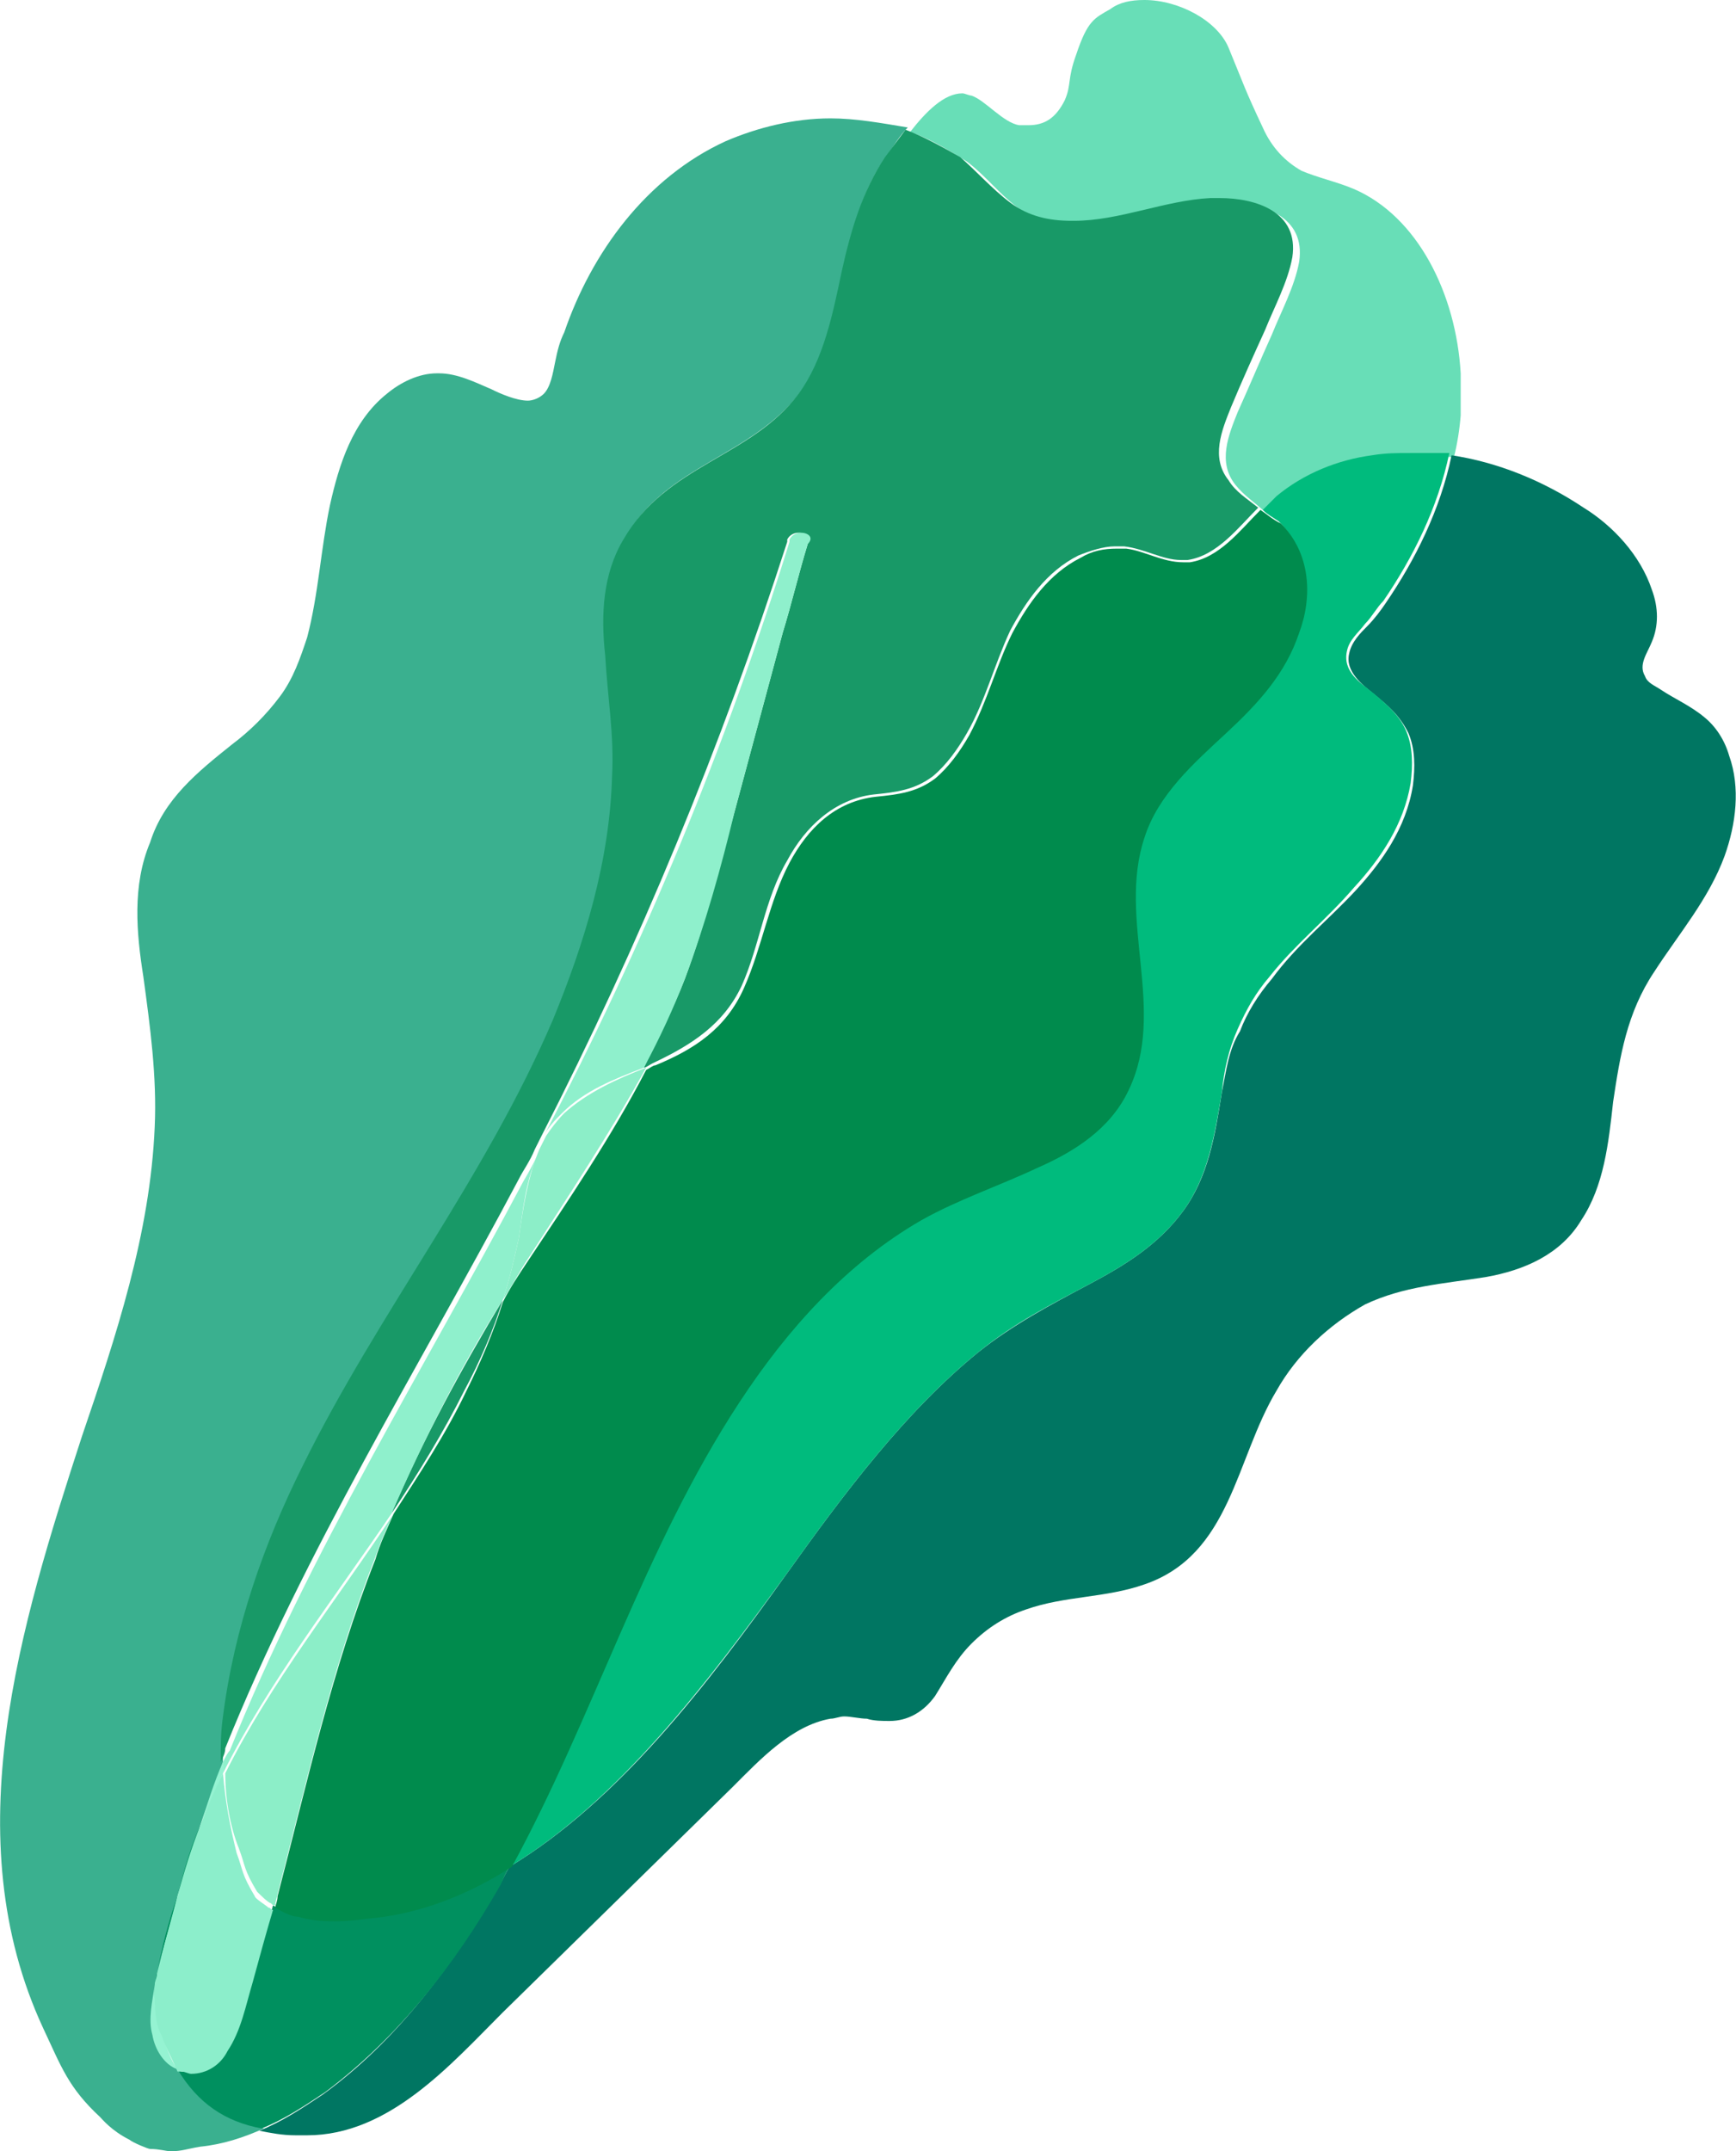 <?xml version="1.0" encoding="utf-8"?>
<!-- Generator: Adobe Illustrator 28.0.0, SVG Export Plug-In . SVG Version: 6.00 Build 0)  -->
<svg version="1.1" id="Layer_1" xmlns="http://www.w3.org/2000/svg" xmlns:xlink="http://www.w3.org/1999/xlink" x="0px" y="0px"
	 width="76.3px" height="94.5px" viewBox="0 0 76.3 94.5" style="enable-background:new 0 0 76.3 94.5;" xml:space="preserve">
<style type="text/css">
	.st0{clip-path:url(#SVGID_00000096752166353359958300000010460297865790431117_);}
	.st1{fill:#68DEB7;}
	.st2{fill:#3AB08F;}
	.st3{fill:#189967;}
	.st4{fill:#007662;}
	.st5{fill:#00BB7D;}
	.st6{fill:#00905F;}
	.st7{fill:#008B4D;}
	.st8{fill:#8FF0CC;}
	.st9{fill:#95F3D2;}
	.st10{fill:#8CEEC8;}
	.st11{fill:#8CEECB;}
</style>
<g>
	<defs>
		<path id="SVGID_1_" d="M50.3,0c-0.6,0-1.1,0.1-1.5,0.4c-0.7,0.4-1,0.5-1.5,2c-0.4,1.1-0.2,1.3-0.5,2c-0.4,0.8-0.9,1.1-1.6,1.1
			c-0.1,0-0.3,0-0.4,0c-0.7-0.1-1.5-1.1-2.1-1.3c-0.1,0-0.3-0.1-0.4-0.1c-0.8,0-1.6,0.8-2.3,1.7c0.9,0.3,1.7,0.8,2.5,1.3
			c0.8,0.6,1.4,1.4,2.2,2c0.8,0.6,1.7,0.8,2.7,0.8c0,0,0.1,0,0.1,0c2,0,4-0.9,6-1c0.1,0,0.2,0,0.4,0c1.6,0,3.5,0.6,3.2,2.6
			c-0.2,1.1-0.8,2.2-1.2,3.2c-0.5,1.1-1,2.3-1.5,3.4c-0.4,1-0.9,2.2-0.1,3.2c0.4,0.5,0.9,0.8,1.3,1.2c0.2-0.2,0.4-0.4,0.6-0.6
			c1.2-1,2.7-1.6,4.2-1.8c0.6-0.1,1.1-0.1,1.7-0.1c0.6,0,1.2,0,1.8,0.1c0.3-1.2,0.4-2.5,0.3-3.7c-0.2-3.5-1.9-6.9-4.7-8.1
			c-0.7-0.3-1.6-0.5-2.3-0.8c-0.7-0.4-1.3-1-1.7-1.9c-0.8-1.7-0.8-1.8-1.5-3.5C53.5,0.9,51.8,0,50.3,0"/>
	</defs>
	<clipPath id="SVGID_00000021076897324960520350000005191986916362261396_">
		<use xlink:href="#SVGID_1_"  style="overflow:visible;"/>
	</clipPath>
	<g style="clip-path:url(#SVGID_00000021076897324960520350000005191986916362261396_);">
		<rect x="39.8" y="0" class="st1" width="24.4" height="22.4"/>
	</g>
</g>
<path class="st2" d="M36.5,5.2c-1.6,0-3.2,0.4-4.6,1c-3.5,1.6-5.9,4.9-7.1,8.4c-0.2,0.4-0.3,0.8-0.4,1.3c-0.1,0.5-0.2,1.1-0.5,1.4
	c-0.2,0.2-0.5,0.3-0.7,0.3c-0.5,0-1.2-0.3-1.6-0.5c-0.7-0.3-1.5-0.7-2.3-0.7c0,0-0.1,0-0.1,0c-0.8,0-1.6,0.4-2.2,0.9
	c-1.5,1.2-2.1,3.1-2.5,4.9c-0.4,1.9-0.5,3.9-1,5.8c-0.3,0.9-0.6,1.8-1.2,2.6c-0.6,0.8-1.3,1.5-2.1,2.1c-1.5,1.2-3,2.4-3.6,4.3
	C5.8,38.9,6,41,6.3,42.9c0.3,2.2,0.6,4.4,0.5,6.6c-0.2,4.7-1.7,9.2-3.2,13.6C0.9,71.4-2,80.7,1.9,89.1c0.8,1.7,1.1,2.6,2.5,3.9
	c0.1,0.1,0.5,0.6,1.3,1c0.1,0.1,0.8,0.4,0.9,0.4c0.4,0,0.7,0.1,0.9,0.1c0.5,0,0.7-0.1,1.3-0.2c1-0.1,1.9-0.4,2.8-0.8
	c-1.6-0.4-2.8-1.1-3.7-2.6c-0.6-0.3-0.9-0.9-1.1-1.5c-0.1-0.8,0-1.5,0.1-2.2C7,86,7.4,84.9,7.7,83.7c0.3-1.2,0.7-2.4,1.1-3.5
	c0.3-0.9,0.7-1.9,1-2.8c0-0.7,0-1.3,0.1-2c0.4-3.9,1.8-7.6,3.5-11c3.3-6.8,8-12.6,11-19.7c1.4-3.4,2.5-7,2.6-10.7
	c0-1.8-0.2-3.6-0.3-5.3c-0.1-1.7,0-3.5,0.8-5.1c1.8-3.2,5.5-3.5,7.7-6.4c1.1-1.5,1.5-3.5,1.9-5.4c0.4-1.8,0.8-3.5,1.9-5
	c0.3-0.4,0.5-0.8,0.9-1.2C38.7,5.4,37.6,5.2,36.5,5.2"/>
<path class="st3" d="M22.1,57.1c-1.8,3-3.5,6.1-4.9,9.4c1.2-1.8,2.3-3.6,3.2-5.4C21.1,59.8,21.7,58.4,22.1,57.1 M39.8,5.7
	c-0.3,0.4-0.6,0.8-0.9,1.2c-1,1.5-1.5,3.2-1.9,5c-0.4,1.9-0.8,3.9-1.9,5.4c-2.1,2.8-5.8,3.1-7.7,6.4c-0.9,1.5-1,3.3-0.8,5.1
	c0.1,1.8,0.4,3.5,0.3,5.3c-0.1,3.7-1.2,7.3-2.6,10.7c-3,7-7.7,12.9-11,19.6c-1.7,3.4-3,7.1-3.5,11c-0.1,0.7-0.1,1.3-0.1,2
	c0.1-0.2,0.2-0.4,0.2-0.6c3.5-8.7,8.5-16.7,12.9-25c0.2-0.4,0.5-0.8,0.7-1.3c0.1-0.2,0.2-0.4,0.3-0.6c4.3-8.4,7.9-17.1,10.8-26.1
	l0-0.1v0c0.1-0.2,0.3-0.3,0.5-0.3c0.3,0,0.5,0.2,0.4,0.5c-0.4,1.3-0.7,2.6-1.1,3.9c-0.7,2.6-1.4,5.2-2.1,7.8c-0.7,2.5-1.3,5-2.2,7.4
	c-0.5,1.3-1.2,2.6-1.8,3.9c0.1,0,0.2-0.1,0.4-0.2c1.7-0.8,3.1-1.7,3.9-3.4c0.8-1.8,1-3.8,2-5.5c0.8-1.5,2.1-2.7,3.8-2.9
	c1-0.1,1.8-0.2,2.6-0.8c0.6-0.5,1.1-1.2,1.5-1.9c0.8-1.4,1.2-3,1.9-4.5c0.7-1.3,1.6-2.6,3-3.3c0.5-0.2,1.1-0.4,1.6-0.4
	c0.1,0,0.3,0,0.4,0c0.9,0.1,1.7,0.6,2.5,0.6c0.1,0,0.2,0,0.3,0c1.3-0.2,2.2-1.4,3.1-2.3c-0.5-0.4-1-0.7-1.3-1.2
	c-0.8-1-0.3-2.2,0.1-3.2c0.5-1.2,1-2.3,1.5-3.4c0.4-1,1-2.1,1.2-3.2c0.3-2-1.6-2.6-3.2-2.6c-0.1,0-0.3,0-0.4,0c-2,0.1-4,1-6,1
	c-0.1,0-0.1,0-0.1,0c-1,0-1.9-0.2-2.7-0.8c-0.8-0.6-1.5-1.4-2.2-2C41.5,6.5,40.6,6,39.8,5.7"/>
<path class="st4" d="M63.8,20c-0.5,2.4-1.6,4.6-2.9,6.5c-0.2,0.3-0.5,0.7-0.8,1c-0.3,0.3-0.7,0.7-0.8,1.2c-0.2,0.8,0.6,1.4,1.1,1.8
	c0.6,0.5,1.1,0.9,1.5,1.7c0.3,0.7,0.3,1.5,0.2,2.3c-0.3,1.9-1.4,3.4-2.5,4.6c-1.2,1.3-2.6,2.4-3.7,3.9c-0.6,0.7-1.1,1.5-1.4,2.3
	C54,46.1,53.9,47,53.7,48c-0.3,1.9-0.6,3.7-1.7,5.2c-1.1,1.5-2.6,2.4-4.1,3.2c-1.7,0.9-3.4,1.8-4.9,3c-3.2,2.6-5.9,6.2-8.4,9.7
	c-3.5,4.9-7.4,10-12.2,12.9c-0.2,0.3-0.3,0.6-0.5,0.9c-2,3.4-4.4,6.7-7.7,9.1c-0.9,0.6-1.8,1.2-2.8,1.6c0.5,0.1,1,0.2,1.6,0.2
	c0.2,0,0.3,0,0.5,0c3.6,0,6.3-3.1,8.6-5.4l10.1-9.9c1.2-1.2,2.6-2.7,4.3-3c0.2,0,0.4-0.1,0.6-0.1c0.3,0,0.7,0.1,1,0.1
	c0.3,0.1,0.7,0.1,1,0.1c0,0,0,0,0,0c0.8,0,1.5-0.4,2-1.1c0.5-0.8,0.9-1.6,1.6-2.3c0.7-0.7,1.5-1.2,2.4-1.5c1.7-0.6,3.5-0.5,5.2-1.1
	c3.8-1.3,4-5.5,5.8-8.5c0.9-1.6,2.3-2.9,3.9-3.8c1.7-0.8,3.4-0.9,5.3-1.2c1.7-0.3,3.3-1,4.2-2.5c1-1.5,1.2-3.4,1.4-5.2
	c0.3-2,0.6-3.9,1.8-5.7c1.1-1.7,2.4-3.2,3.1-5.1c0.5-1.4,0.7-3,0.2-4.4c-0.2-0.7-0.6-1.3-1.1-1.7c-0.6-0.5-1.3-0.8-1.9-1.2
	c-0.3-0.2-0.6-0.3-0.7-0.6c-0.3-0.5,0.1-1,0.3-1.5c0.3-0.7,0.3-1.5,0-2.3c-0.5-1.5-1.7-2.8-3-3.6C67.8,21.1,65.8,20.3,63.8,20"/>
<path class="st5" d="M62,19.9c-0.6,0-1.1,0-1.7,0.1c-1.5,0.2-3,0.8-4.2,1.8c-0.2,0.2-0.4,0.4-0.6,0.6c0.2,0.2,0.4,0.3,0.7,0.5
	c1.3,1.3,1.4,3.1,0.8,4.8c-0.6,1.8-1.9,3.2-3.2,4.4c-1.4,1.3-3,2.7-3.6,4.6c-1.2,3.6,1,7.6-0.7,11.1c-0.8,1.7-2.4,2.7-4,3.4
	c-1.7,0.8-3.5,1.3-5.1,2.3c-3.3,1.9-5.9,4.8-8,8C28.2,68,26,75.4,22.4,82c4.8-2.9,8.7-8.1,12.2-12.9c2.5-3.5,5.2-7.1,8.4-9.7
	c1.6-1.3,3.2-2.1,4.9-3c1.5-0.8,3-1.7,4.1-3.2c1.1-1.5,1.4-3.4,1.7-5.2c0.1-1,0.3-1.9,0.7-2.8c0.4-0.9,0.8-1.6,1.4-2.3
	c1.1-1.4,2.5-2.5,3.7-3.9c1.2-1.3,2.2-2.8,2.5-4.6c0.1-0.8,0.1-1.6-0.2-2.3c-0.3-0.7-0.9-1.2-1.5-1.7c-0.5-0.4-1.3-0.9-1.1-1.8
	c0.1-0.5,0.5-0.8,0.8-1.2c0.3-0.3,0.5-0.7,0.8-1c1.3-1.9,2.4-4.1,2.9-6.5C63.1,19.9,62.5,19.9,62,19.9"/>
<path class="st6" d="M22.4,82c-1.7,1.1-3.6,1.8-5.6,2.1c-0.9,0.1-1.5,0.2-2.1,0.2c-0.5,0-1-0.1-1.7-0.2c-0.1,0-0.5-0.1-1-0.4
	c-0.3,1.1-0.6,2.2-0.9,3.2c-0.3,1-0.5,2.1-1.1,3c-0.4,0.6-1,1-1.6,1C8.3,91,8.1,91,8,91c-0.1,0-0.1,0-0.2-0.1
	c0.9,1.5,2.1,2.3,3.7,2.6c1-0.4,1.9-1,2.8-1.6c3.2-2.4,5.7-5.6,7.7-9.1C22.1,82.6,22.2,82.3,22.4,82"/>
<path class="st7" d="M24,50c-0.1,0.2-0.2,0.4-0.3,0.6C23.8,50.4,23.9,50.2,24,50 M55.4,22.4c-0.9,0.9-1.8,2.1-3.1,2.3
	c-0.1,0-0.2,0-0.3,0c-0.9,0-1.7-0.5-2.5-0.6c-0.1,0-0.3,0-0.4,0c-0.6,0-1.1,0.1-1.6,0.4c-1.4,0.7-2.3,2-3,3.3
	c-0.7,1.4-1.1,3-1.9,4.5c-0.4,0.7-0.9,1.4-1.5,1.9c-0.8,0.6-1.6,0.7-2.6,0.8c-1.8,0.2-3,1.4-3.8,2.9c-0.9,1.7-1.2,3.7-2,5.5
	c-0.8,1.8-2.2,2.7-3.9,3.4c-0.1,0-0.2,0.1-0.4,0.2c-1.5,2.9-3.4,5.7-5.2,8.4c-0.4,0.6-0.8,1.2-1.1,1.8c-0.4,1.3-1,2.7-1.6,3.9
	c-0.9,1.9-2.1,3.7-3.2,5.4c-0.3,0.7-0.6,1.3-0.8,2c-1.9,4.8-3,9.8-4.3,14.8c0,0.2-0.1,0.4-0.1,0.5c0.5,0.3,0.8,0.4,1,0.4
	c0.7,0.2,1.2,0.2,1.7,0.2c0.6,0,1.2-0.1,2.1-0.2c2-0.3,3.9-1.1,5.6-2.2c3.6-6.6,5.8-14,10-20.4c2.1-3.2,4.7-6.1,8-8
	c1.6-0.9,3.4-1.5,5.1-2.3c1.6-0.7,3.2-1.7,4-3.4c1.7-3.5-0.5-7.5,0.7-11.1c0.6-1.9,2.2-3.3,3.6-4.6c1.4-1.3,2.6-2.6,3.2-4.4
	c0.6-1.6,0.5-3.5-0.8-4.8C55.9,22.8,55.7,22.6,55.4,22.4"/>
<path class="st6" d="M8.8,80.2c-0.5,1.1-0.8,2.3-1.1,3.5C7.4,84.9,7,86,6.8,87.2c0-0.2,0.1-0.3,0.1-0.5c0.2-1.1,0.5-2.3,0.9-3.4
	C8.1,82.3,8.5,81.2,8.8,80.2"/>
<path class="st8" d="M35.2,23.4c-0.2,0-0.4,0.1-0.5,0.3v0l0,0.1c-2.8,9-6.4,17.7-10.8,26.1c0.2-0.4,0.5-0.7,0.8-1c1-1,2.3-1.5,3.6-2
	c0.7-1.3,1.3-2.6,1.8-3.9c0.9-2.4,1.6-4.9,2.2-7.4c0.7-2.6,1.4-5.2,2.1-7.8c0.4-1.3,0.7-2.6,1.1-3.9C35.8,23.6,35.5,23.4,35.2,23.4"
	/>
<path class="st9" d="M9.8,77.4c-0.4,0.9-0.7,1.9-1,2.8c0.3-0.8,0.7-1.6,1-2.3C9.8,77.8,9.8,77.6,9.8,77.4"/>
<path class="st8" d="M23.7,50.6c-0.2,0.4-0.4,0.8-0.7,1.3c-4.4,8.3-9.4,16.3-12.9,25C10,77,9.9,77.2,9.8,77.4c0,0.2,0,0.3,0,0.5
	c2-4,4.9-7.7,7.4-11.4c1.4-3.2,3-6.4,4.9-9.4c0.3-0.9,0.5-1.8,0.7-2.7C23,53.1,23.1,51.8,23.7,50.6"/>
<path class="st9" d="M6.8,87.2c-0.1,0.7-0.3,1.5-0.1,2.2c0.1,0.6,0.5,1.3,1.1,1.5c-0.3-0.4-0.5-1-0.7-1.6C7,89,6.8,88.4,6.8,87.6
	C6.8,87.4,6.8,87.3,6.8,87.2"/>
<path class="st10" d="M28.4,46.9c-1.3,0.5-2.6,1.1-3.6,2c-0.3,0.3-0.6,0.7-0.8,1c-0.1,0.2-0.2,0.4-0.3,0.6c-0.5,1.2-0.7,2.5-0.9,3.9
	c-0.2,0.9-0.4,1.8-0.7,2.7c0.4-0.6,0.7-1.2,1.1-1.8C25,52.5,26.8,49.8,28.4,46.9"/>
<path class="st11" d="M9.8,77.9c-0.4,0.8-0.7,1.5-1,2.3c-0.4,1-0.7,2-1,3.1c-0.3,1.1-0.6,2.2-0.9,3.4c0,0.2-0.1,0.3-0.1,0.5
	c0,0.2,0,0.3,0,0.5c0,0.8,0.1,1.4,0.3,1.7c0.2,0.6,0.5,1.1,0.7,1.6C7.9,91,7.9,91,8,91c0.1,0,0.3,0.1,0.4,0.1c0.7,0,1.3-0.4,1.6-1
	c0.6-0.9,0.8-2,1.1-3c0.3-1.1,0.6-2.2,0.9-3.2c-0.1,0-0.1-0.1-0.2-0.1c-0.1-0.1-0.6-0.4-0.6-0.5c-0.6-1-0.5-1.1-0.8-1.9
	C10.1,80.2,9.9,79.1,9.8,77.9"/>
<path class="st10" d="M17.3,66.5c-2.5,3.8-5.4,7.4-7.4,11.4c0,1.1,0.2,2.3,0.6,3.3c0.3,0.8,0.2,0.9,0.8,1.9c0.1,0.1,0.5,0.5,0.6,0.5
	c0.1,0.1,0.1,0.1,0.2,0.1c0-0.2,0.1-0.4,0.1-0.5c1.3-5,2.4-10,4.3-14.8C16.7,67.8,17,67.1,17.3,66.5"/>
</svg>
